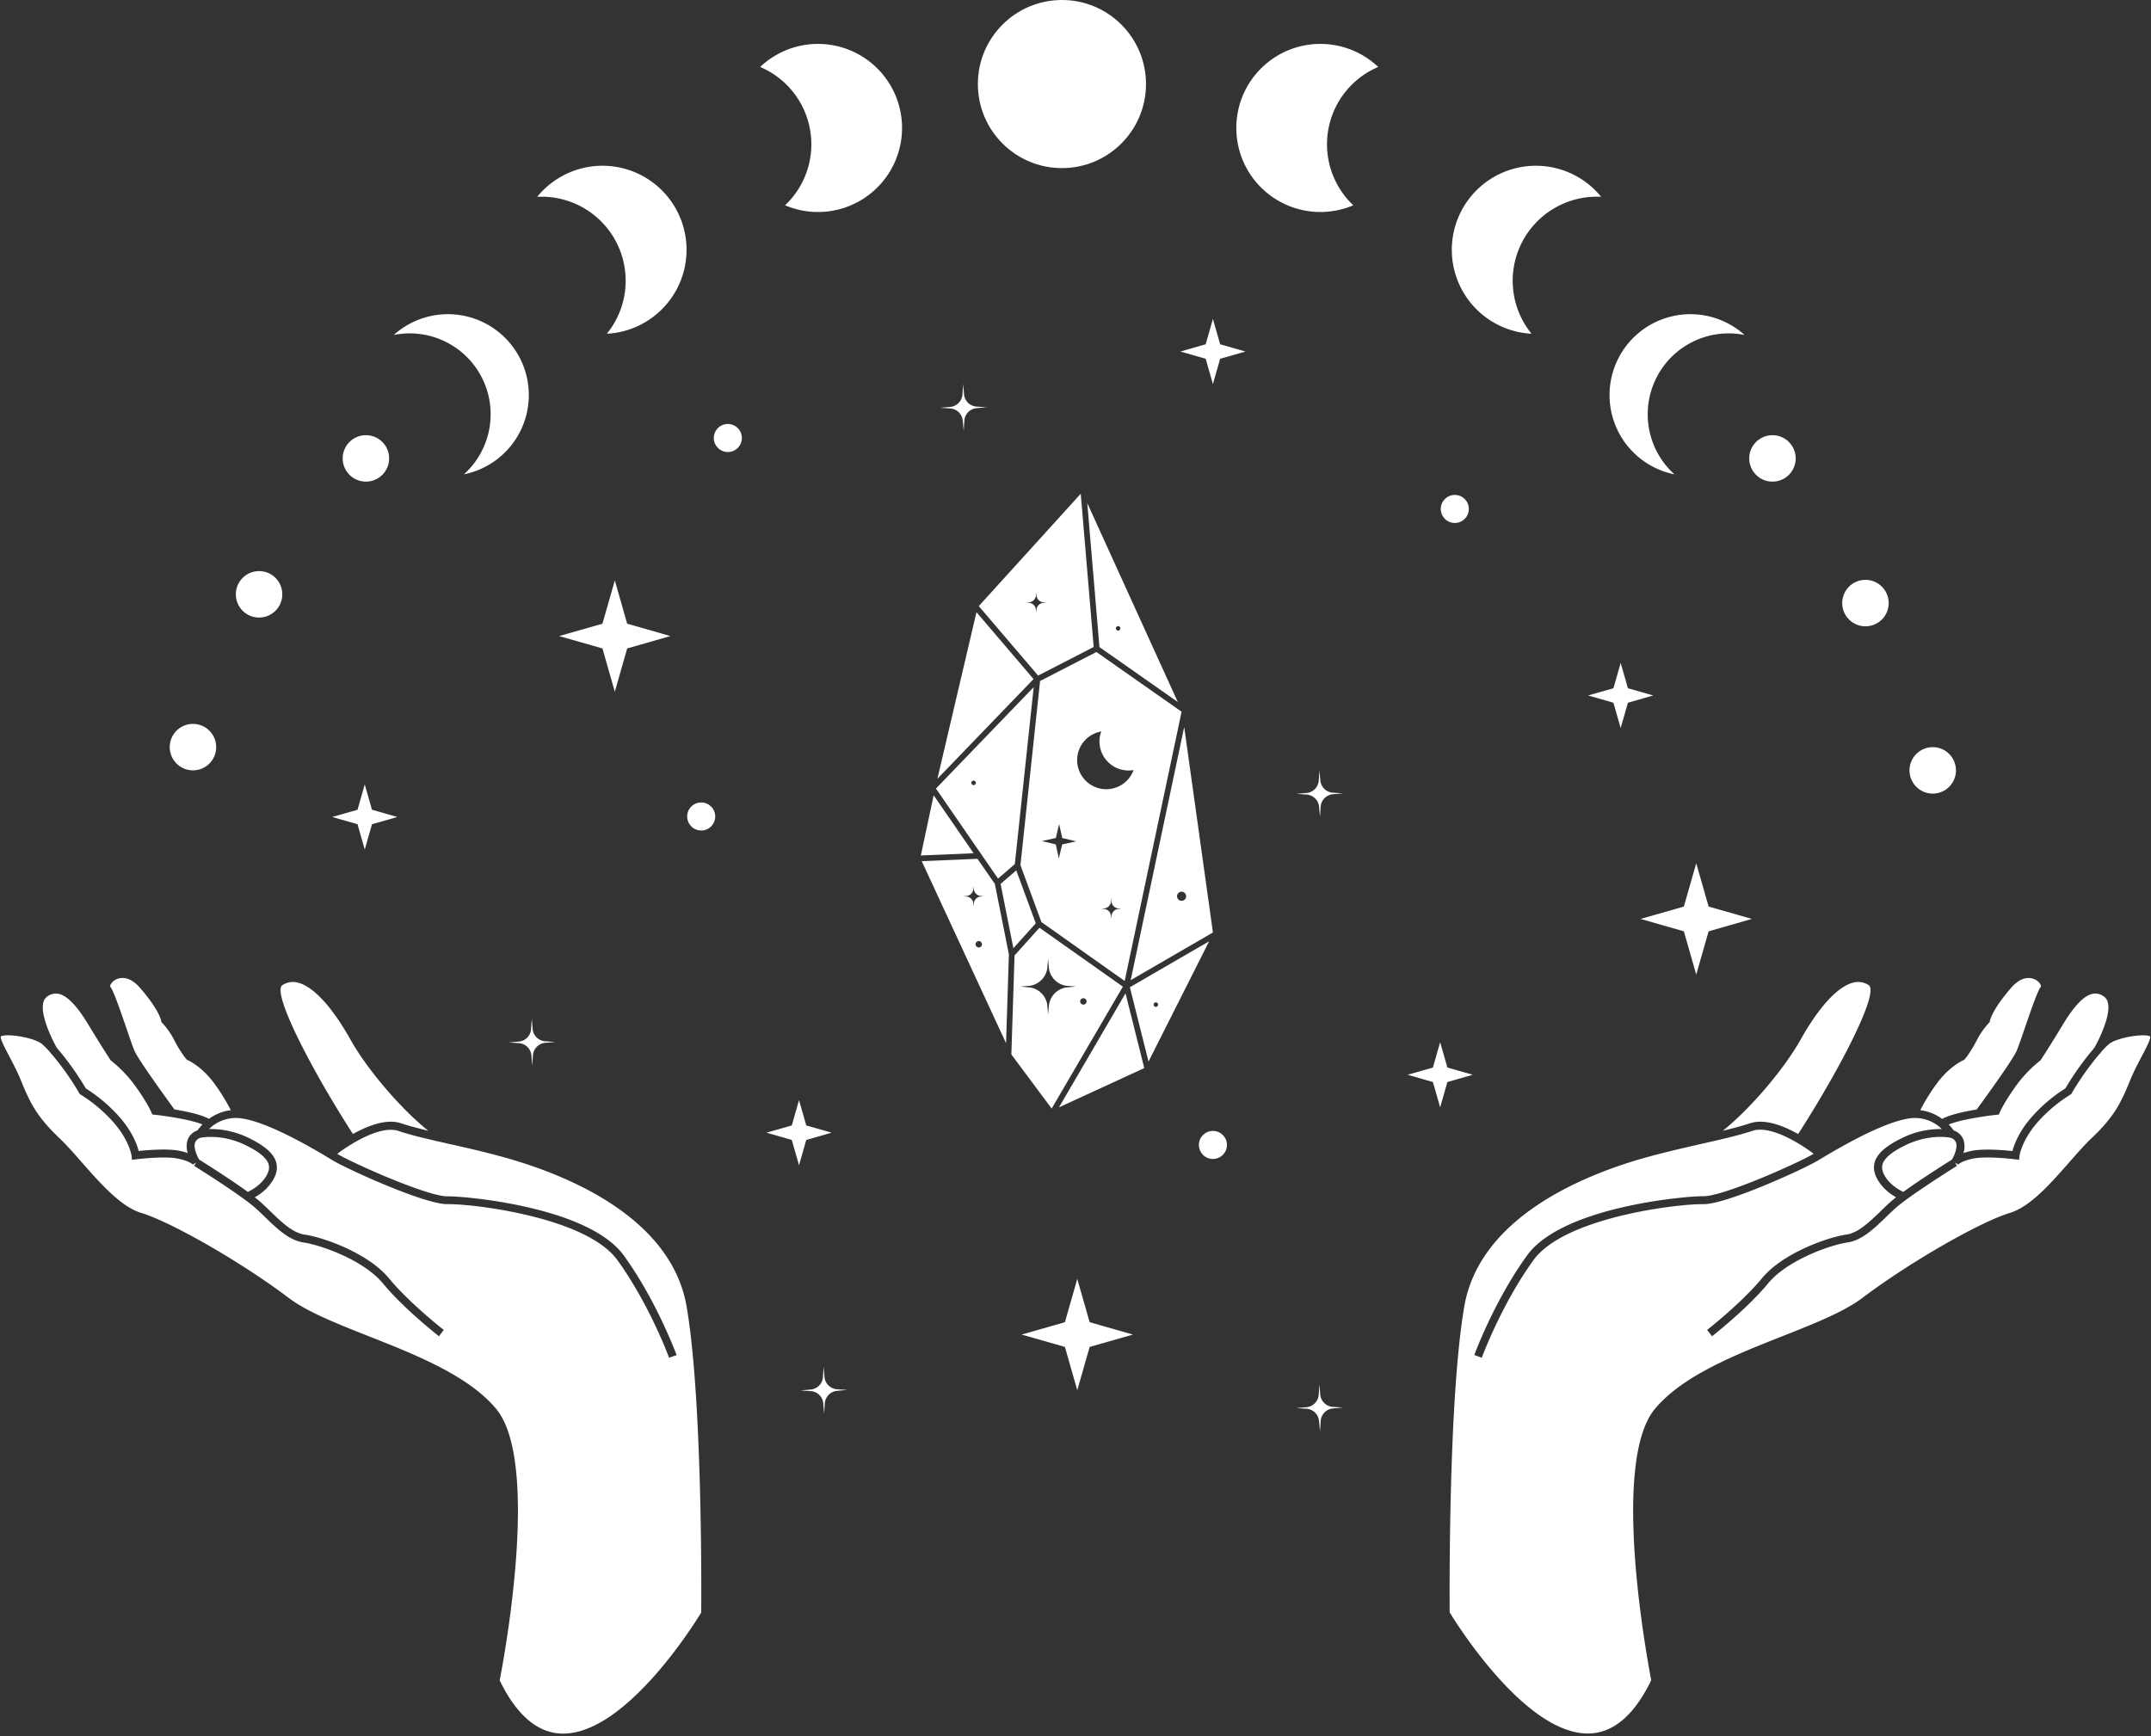 <?xml version="1.0" encoding="UTF-8" standalone="no"?><svg xmlns="http://www.w3.org/2000/svg" xmlns:xlink="http://www.w3.org/1999/xlink" fill="#ffffff" height="1044.7" preserveAspectRatio="xMidYMid meet" version="1" viewBox="-0.5 0.0 1294.0 1044.7" width="1294" zoomAndPan="magnify"><rect x="-0.5" y="0.0" width="1294.0" height="1044.7" fill="#333333" stroke="none"/><g data-name="Слой 2"><g data-name="Слой 1"><g data-name="25" id="change1_1"><circle cx="1065.78" cy="275.81" fill="inherit" r="13.98"/><circle cx="1121.72" cy="362.86" fill="inherit" r="13.98"/><circle cx="1162.19" cy="463.52" fill="inherit" r="13.98"/><path d="M995.93,227.38A48.66,48.66,0,0,1,1049,201.55a48.66,48.66,0,1,0-42.19,83.85A48.67,48.67,0,0,1,995.93,227.38Z" fill="inherit"/><circle cx="638.34" cy="50.57" fill="inherit" r="50.57"/><path d="M915,146a50.57,50.57,0,0,0,5.83,54.8,50.57,50.57,0,1,1,41.88-82.38A50.57,50.57,0,0,0,915,146Z" fill="inherit"/><path d="M798.61,77.86a50.51,50.51,0,0,0,15,45.66,50.57,50.57,0,1,1,15-83.23A50.53,50.53,0,0,0,798.61,77.86Z" fill="inherit"/><circle cx="219.62" cy="275.81" fill="inherit" r="13.98"/><circle cx="155.35" cy="357.59" fill="inherit" r="13.98"/><circle cx="115.58" cy="449.53" fill="inherit" r="13.98"/><path d="M289.47,227.38a48.67,48.67,0,0,0-53.08-25.83,48.66,48.66,0,1,1,42.19,83.85A48.67,48.67,0,0,0,289.47,227.38Z" fill="inherit"/><path d="M370.4,146a50.57,50.57,0,0,1-5.83,54.8,50.57,50.57,0,1,0-41.88-82.38A50.57,50.57,0,0,1,370.4,146Z" fill="inherit"/><path d="M486.79,77.86a50.51,50.51,0,0,1-15,45.66,50.57,50.57,0,1,0-15-83.23A50.53,50.53,0,0,1,486.79,77.86Z" fill="inherit"/><path d="M586.93 368.34L563.42 468.57 621.26 408.58 586.93 368.34z" fill="inherit"/><path d="M601.44 531.83L609.13 570.5 622.6 555.54 610.87 523.68 601.44 531.83z" fill="inherit"/><path d="M610,519.9l11.35-106.45-58.8,61,37.35,54.18ZM585.2,472.38a1.35,1.35,0,1,1,1.35-1.35A1.34,1.34,0,0,1,585.2,472.38Z" fill="inherit"/><path d="M660.91,389.33l47.14,33.07L653.59,302.73h0l7.32,86.61Zm11.22-12.61a1.35,1.35,0,1,1-1.35,1.35A1.35,1.35,0,0,1,672.13,376.72Z" fill="inherit"/><path d="M659.12,392.28l-33.93,17.47L613.38,520.54,626,554.8h0l50.09,35.43,34.23-162-51.2-35.9Zm-20.64,115.8-2,8.36-1.86-8.39-8.35-2,8.39-1.86,2-8.36,1.86,8.4,8.36,2ZM672,546.94a4.59,4.59,0,0,0-3.78,3.78L668,552.9l-.19-2.18a4.59,4.59,0,0,0-3.78-3.78l-2.18-.19,2.18-.19a4.59,4.59,0,0,0,3.78-3.78l.19-2.18.19,2.18a4.59,4.59,0,0,0,3.78,3.78l2.19.19ZM665,457.33a17.5,17.5,0,0,0,16.44,6A17.5,17.5,0,1,1,662,440.11,17.48,17.48,0,0,0,665,457.33Z" fill="inherit"/><path d="M624,406.49l1.62-.83,31.82-16.39-7.79-92.19h0l-61.34,67.6,35.35,41.4Zm-1.12-37.78-.2-2.18a4.59,4.59,0,0,0-3.78-3.78l-2.18-.19,2.18-.19a4.59,4.59,0,0,0,3.78-3.78l.2-2.18.18,2.18a4.6,4.6,0,0,0,3.79,3.78l2.18.19-2.18.19a4.6,4.6,0,0,0-3.79,3.78Z" fill="inherit"/><path d="M561.17 478.51L553.46 514.72 553.46 514.72 585.2 513.38 561.17 478.51z" fill="inherit"/><path d="M624.83,558.2l-15,16.68-1.91,59.56h0L632.16,667,675,593.64Zm16,35.93a12.45,12.45,0,0,0-10.25,10.25L630,610.3l-.51-5.92a12.45,12.45,0,0,0-10.25-10.25l-5.92-.51,5.92-.52a12.43,12.43,0,0,0,10.25-10.25l.51-5.91.52,5.91A12.43,12.43,0,0,0,640.8,593.1l5.91.52Zm10.42,10.33a1.93,1.93,0,1,1,1.92-1.93A1.92,1.92,0,0,1,651.22,604.46Z" fill="inherit"/><path d="M636.56 666.27L687.87 642.64 676.59 597.66 636.56 666.27z" fill="inherit"/><path d="M690.43,638.71l36.47-72.36L679.21,594Zm4.42-35.6a1.35,1.35,0,1,1-1.34,1.35A1.34,1.34,0,0,1,694.85,603.11Z" fill="inherit"/><path d="M729.17,561.06,711.89,437.4,679.71,589.73Zm-18.85-24.55a2.74,2.74,0,1,1-2.74,2.74A2.74,2.74,0,0,1,710.32,536.51Z" fill="inherit"/><path d="M587.52,516.73h0L554,518.14h0l50.72,109.53h0v0l1.71-53.42v0l-8.45-42.42Zm.8,53.34a1.93,1.93,0,1,1,1.93-1.93A1.94,1.94,0,0,1,588.32,570.07Zm.85-30.63a4.59,4.59,0,0,0-3.78,3.78l-.19,2.18-.19-2.18a4.59,4.59,0,0,0-3.78-3.78l-2.18-.19,2.18-.19a4.59,4.59,0,0,0,3.78-3.78l.19-2.19.19,2.19a4.59,4.59,0,0,0,3.78,3.78l2.18.19Z" fill="inherit"/><path d="M865.87 627.08L861.51 642.32 846.27 646.67 861.51 651.03 865.87 666.27 870.22 651.03 885.47 646.67 870.22 642.32 865.87 627.08z" fill="inherit"/><path d="M218.93 471.97L214.58 487.21 199.34 491.57 214.58 495.92 218.93 511.16 223.28 495.92 238.53 491.57 223.28 487.21 218.93 471.97z" fill="inherit"/><path d="M480.18 661.91L475.82 677.16 460.58 681.51 475.82 685.87 480.18 701.11 484.53 685.87 499.77 681.51 484.53 677.16 480.18 661.91z" fill="inherit"/><path d="M974.46 398.86L970.11 414.1 954.87 418.45 970.11 422.81 974.46 438.05 978.82 422.81 994.06 418.45 978.82 414.1 974.46 398.86z" fill="inherit"/><path d="M729.17 191.91L724.81 207.15 709.57 211.51 724.81 215.86 729.17 231.1 733.52 215.86 748.76 211.51 733.52 207.15 729.17 191.91z" fill="inherit"/><path d="M369.36 349.23L361.92 375.27 335.87 382.71 361.92 390.15 369.36 416.2 376.8 390.15 402.85 382.71 376.8 375.27 369.36 349.23z" fill="inherit"/><path d="M647.57 769.49L640.13 795.54 614.08 802.98 640.13 810.42 647.57 836.47 655.01 810.42 681.06 802.98 655.01 795.54 647.57 769.49z" fill="inherit"/><path d="M1019.92 519.41L1012.48 545.46 986.43 552.9 1012.48 560.35 1019.92 586.39 1027.37 560.35 1053.41 552.9 1027.37 545.46 1019.92 519.41z" fill="inherit"/><path d="M587,244.64l6.13.4-6.12.53a8.12,8.12,0,0,0-7.38,7.57l-.4,6.13-.54-6.12a8.11,8.11,0,0,0-7.56-7.39l-6.13-.39,6.12-.54a8.12,8.12,0,0,0,7.39-7.56l.39-6.14.54,6.13A8.11,8.11,0,0,0,587,244.64Z" fill="inherit"/><path d="M327.49,626.52l6.13.39-6.12.54a8.12,8.12,0,0,0-7.39,7.56l-.39,6.13-.54-6.12a8.1,8.1,0,0,0-7.56-7.38l-6.13-.4,6.12-.54a8.1,8.1,0,0,0,7.38-7.56l.4-6.13.54,6.12A8.12,8.12,0,0,0,327.49,626.52Z" fill="inherit"/><path d="M503.07,835.91l6.13.39-6.12.54a8.12,8.12,0,0,0-7.39,7.56l-.39,6.13-.54-6.12A8.1,8.1,0,0,0,487.2,837l-6.13-.4,6.12-.54a8.12,8.12,0,0,0,7.39-7.56l.39-6.13.54,6.12A8.12,8.12,0,0,0,503.07,835.91Z" fill="inherit"/><path d="M801.34,476.94l6.14.39-6.12.54a8.12,8.12,0,0,0-7.39,7.56l-.39,6.14-.54-6.13a8.11,8.11,0,0,0-7.56-7.38l-6.14-.4,6.13-.53a8.12,8.12,0,0,0,7.38-7.56l.4-6.14.53,6.12A8.12,8.12,0,0,0,801.34,476.94Z" fill="inherit"/><path d="M801.34,846.49l6.14.4-6.12.53A8.13,8.13,0,0,0,794,855l-.39,6.13L793,855a8.12,8.12,0,0,0-7.56-7.39l-6.14-.39,6.13-.54a8.11,8.11,0,0,0,7.38-7.56l.4-6.14.53,6.13A8.11,8.11,0,0,0,801.34,846.49Z" fill="inherit"/><circle cx="874.68" cy="306.22" fill="inherit" r="8.44"/><circle cx="729.17" cy="688.89" fill="inherit" r="8.44"/><circle cx="421.33" cy="491.26" fill="inherit" r="8.44"/><circle cx="437.35" cy="263.54" fill="inherit" r="8.44"/><path d="M1173.75,697.7c-3,1.91-18.6,11.71-29.26,19.44-2.35-1.09-7.82-4.09-11-9.41-1.65-2.76-2.13-5.05-1.49-7.19,1.1-3.74,5.62-7.5,13.82-11.51,14-6.82,25.72-4.73,26.86-4.51a4.92,4.92,0,0,1,3.5,2.87C1177.34,690.59,1175,695.57,1173.75,697.7Zm-5.9-24.48c4.68-2.58,13.51-4.46,20.8-5.67,6.47-8.83,21.87-30.25,24-35.2,1-2.34,2.91-7.87,4.91-13.71,4.46-13,7.76-22.42,9.74-25.11.17-.41-.52-2.34-2.82-3.78l-.11-.07c-1.83-1.1-7.81-3.62-15,4.69-11.62,13.34-12.75,19.74-12.75,19.76l-.11.83-.6.59a46.79,46.79,0,0,0-7.31,10.56c-4,7.63-7,11-7.14,11.18l-.35.41-.5.21c-.07,0-7.92,3.5-15.2,13A116.84,116.84,0,0,0,1154.7,668,27.53,27.53,0,0,1,1167.85,673.22Zm7,7a9.38,9.38,0,0,1,5.83,5.55,13.2,13.2,0,0,1,0,8,40.85,40.85,0,0,1,4.85-1.3c7.24-1.51,19.6-.44,24.63.1,1-3.93,4-12.3,12.71-21.75A93.94,93.94,0,0,1,1242,654.86a171.57,171.57,0,0,1,17.4-24.37c4.18-7.34,12.62-25.64,6.07-30.65a8.35,8.35,0,0,0-6.89-1.93c-5.25,1-11.17,7.06-18.11,18.56-8.41,13.93-13.19,21.14-13.24,21.21l-.23.35-.34.25a76.9,76.9,0,0,0-14.93,15.82c-7,9.91-9.16,15.11-9.18,15.15l-.53,1.34-1.44.16c-6.17.66-21.67,2.85-28.75,5.85A31.06,31.06,0,0,1,1174.84,680.2ZM995.17,847.56c16.7-19.93,48.46-32.48,76.48-43.55,19.07-7.53,37.07-14.64,48.24-23.09,28-21.17,70.4-45.58,88.93-51.22,12.08-3.67,24.45-17.78,35.37-30.23,4.79-5.46,9.31-10.62,13.58-14.67,14-13.28,17.78-21.59,23.32-35.14,2.05-5,4.56-9.76,6.77-13.95,2.39-4.53,5.66-10.74,5.14-12.09-3.29-2-19.89.58-24.76,4.55a47.12,47.12,0,0,0-4.9,5c-.19.34-.35.6-.45.78l-.14-.09a168.14,168.14,0,0,0-16.92,23.87l-.32.59-.58.34A89.49,89.49,0,0,0,1226.36,674c-10.64,11.58-11.94,21.33-11.95,21.42l-.27,2.41-2.42-.31c-.16,0-17-2.14-25.25-.42-7,1.47-8.88,3.52-8.91,3.54l0,.05-2-1.23,1.23,2c-.28.17-28,17.52-36.62,25.12-2,1.75-3.92,3.63-6,5.63-7.14,6.91-14.52,14.06-23.17,15.33-10.59,1.56-36.34,10.67-47.86,24.68-12.37,15-32.81,31.08-33.67,31.76l-3-3.78c.21-.16,20.89-16.4,32.92-31,12.49-15.19,39.29-24.68,50.86-26.38,7.12-1,13.94-7.65,20.54-14,2-1.95,4.09-4,6.14-5.78.9-.8,2-1.69,3.23-2.65l-.92-.54a29,29,0,0,1-9.94-9.61c-2.36-3.93-3-7.54-2-11,1.53-5.17,6.71-9.76,16.31-14.45a52.12,52.12,0,0,1,24.07-5.46,23.06,23.06,0,0,0-20.48-6.26c-17.09,2.9-44.68,19.57-53.75,25l-.24.15c-8.66,5.22-55.32,26.51-69,26.3-15.68-.23-83.58,7.94-102.17,33.64-19.42,26.85-31,58.45-31.12,58.76l-4.51-1.63c.12-.33,11.93-32.53,31.75-59.93,21.33-29.5,96.21-35.78,106.12-35.63,11.74.17,56.66-19.79,66.29-25.54-8.6-6.48-26.2-17.33-36.83-13.79-8.12,2.72-18.41,5.06-30.32,7.76-11.13,2.53-23.74,5.4-36.36,9-35.89,10.36-97.46,35.66-106.65,88.81-9.6,55.48-8.89,174.25-8.81,184.17,4.14,6.8,46.38,74.53,84.51,72.84,14.4-.64,26.75-11.39,36.74-32C990.63,999.12,968.16,879.81,995.17,847.56Zm40.72-167.19c6.19-1.49,11.73-3,16.44-4.52,8.74-2.92,20,1.46,28.91,6.47,25.88-40.24,48.89-85.34,42.44-89.57a11.46,11.46,0,0,0-9.26-1.54c-9.29,2.26-20.55,14.44-31.7,34.29C1072,644.53,1051.34,668.09,1035.89,680.37Z" fill="inherit"/><path d="M116.89,687.39a4.94,4.94,0,0,1,3.51-2.87c1.14-.22,12.91-2.31,26.86,4.51,8.2,4,12.72,7.77,13.82,11.51.64,2.14.16,4.43-1.49,7.19-3.2,5.32-8.67,8.32-11,9.41-10.67-7.73-26.21-17.53-29.26-19.44C118.05,695.57,115.72,690.59,116.89,687.39ZM138.36,668a116.84,116.84,0,0,0-10.7-17.12c-7.28-9.5-15.13-13-15.21-13l-.49-.21-.36-.41a63.25,63.25,0,0,1-7.14-11.18,46.59,46.59,0,0,0-7.3-10.56l-.6-.59-.11-.83s-1.13-6.42-12.75-19.76c-7.22-8.31-13.2-5.79-15-4.69l-.1.07c-2.3,1.44-3,3.37-2.82,3.78,2,2.69,5.28,12.1,9.74,25.11,2,5.84,3.9,11.37,4.91,13.71,2.15,4.95,17.54,26.37,24,35.2,7.28,1.21,16.12,3.09,20.8,5.67A27.53,27.53,0,0,1,138.36,668Zm-17.08,8.57c-7.08-3-22.58-5.19-28.75-5.85l-1.44-.16-.54-1.34S88.41,664,81.38,654.1a77.21,77.21,0,0,0-14.93-15.82l-.34-.25-.23-.35c0-.07-4.83-7.28-13.24-21.21C45.7,605,39.78,598.9,34.52,597.91a8.34,8.34,0,0,0-6.88,1.93c-6.55,5,1.89,23.31,6.07,30.65a172.37,172.37,0,0,1,17.4,24.37,94.5,94.5,0,0,1,19.12,15.93c8.68,9.45,11.7,17.82,12.7,21.75,5-.54,17.4-1.61,24.64-.1a40.85,40.85,0,0,1,4.85,1.3,13.2,13.2,0,0,1,0-8,9.33,9.33,0,0,1,5.83-5.55A30.07,30.07,0,0,1,121.28,676.6ZM300.1,1011.05c10,20.57,22.34,31.32,36.74,32,38.12,1.69,80.37-66,84.51-72.84.07-9.92.79-128.69-8.81-184.17-9.19-53.15-70.76-78.45-106.65-88.81-12.62-3.64-25.23-6.51-36.36-9-11.91-2.7-22.2-5-30.32-7.76-10.63-3.54-28.24,7.31-36.83,13.79,9.63,5.75,54.54,25.71,66.29,25.54,9.91-.15,84.79,6.13,106.12,35.63,19.82,27.4,31.63,59.6,31.75,59.93L402,816.91c-.11-.31-11.7-31.91-31.12-58.76-18.59-25.7-86.49-33.87-102.17-33.64-13.66.21-60.31-21.08-69-26.3l-.24-.15c-9.07-5.48-36.66-22.15-53.75-25a23.05,23.05,0,0,0-20.48,6.26,52.14,52.14,0,0,1,24.07,5.46c9.6,4.69,14.78,9.28,16.31,14.45,1,3.47.38,7.08-2,11a28.89,28.89,0,0,1-9.93,9.61l-.92.54c1.23,1,2.33,1.85,3.23,2.65,2.05,1.82,4.13,3.83,6.14,5.78,6.6,6.38,13.41,13,20.54,14,11.57,1.7,38.36,11.19,50.86,26.38,12,14.62,32.71,30.86,32.92,31L263.58,804c-.87-.68-21.31-16.72-33.67-31.76-11.52-14-37.27-23.12-47.86-24.68-8.65-1.27-16-8.42-23.17-15.33-2.07-2-4-3.88-6-5.63-8.58-7.6-36.33-25-36.61-25.12l1.23-2-2,1.23,0-.05s-1.87-2.07-8.91-3.54c-8.28-1.72-25.09.4-25.25.42l-2.42.31-.27-2.41c0-.09-1.31-9.84-12-21.42a89.49,89.49,0,0,0-18.57-15.37l-.58-.34-.32-.59a168.14,168.14,0,0,0-16.92-23.87l-.14.09q-.17-.27-.45-.78a47.12,47.12,0,0,0-4.9-5c-4.87-4-21.47-6.54-24.77-4.55-.51,1.35,2.76,7.56,5.15,12.09,2.21,4.19,4.72,8.94,6.77,13.95,5.53,13.55,9.35,21.86,23.32,35.14,4.27,4.05,8.79,9.21,13.58,14.67C59.78,711.92,72.16,726,84.23,729.7c18.53,5.64,60.92,30,88.94,51.22,11.16,8.45,29.17,15.56,48.24,23.09,28,11.07,59.78,23.62,76.48,43.55C324.9,879.81,302.43,999.12,300.1,1011.05ZM210.34,625.5c-11.15-19.85-22.41-32-31.71-34.29a11.44,11.44,0,0,0-9.25,1.54c-6.45,4.23,16.55,49.33,42.43,89.57,8.95-5,20.18-9.39,28.92-6.47,4.71,1.57,10.25,3,16.43,4.52C241.72,668.09,221,644.53,210.34,625.5Z" fill="inherit"/></g></g></g></svg>